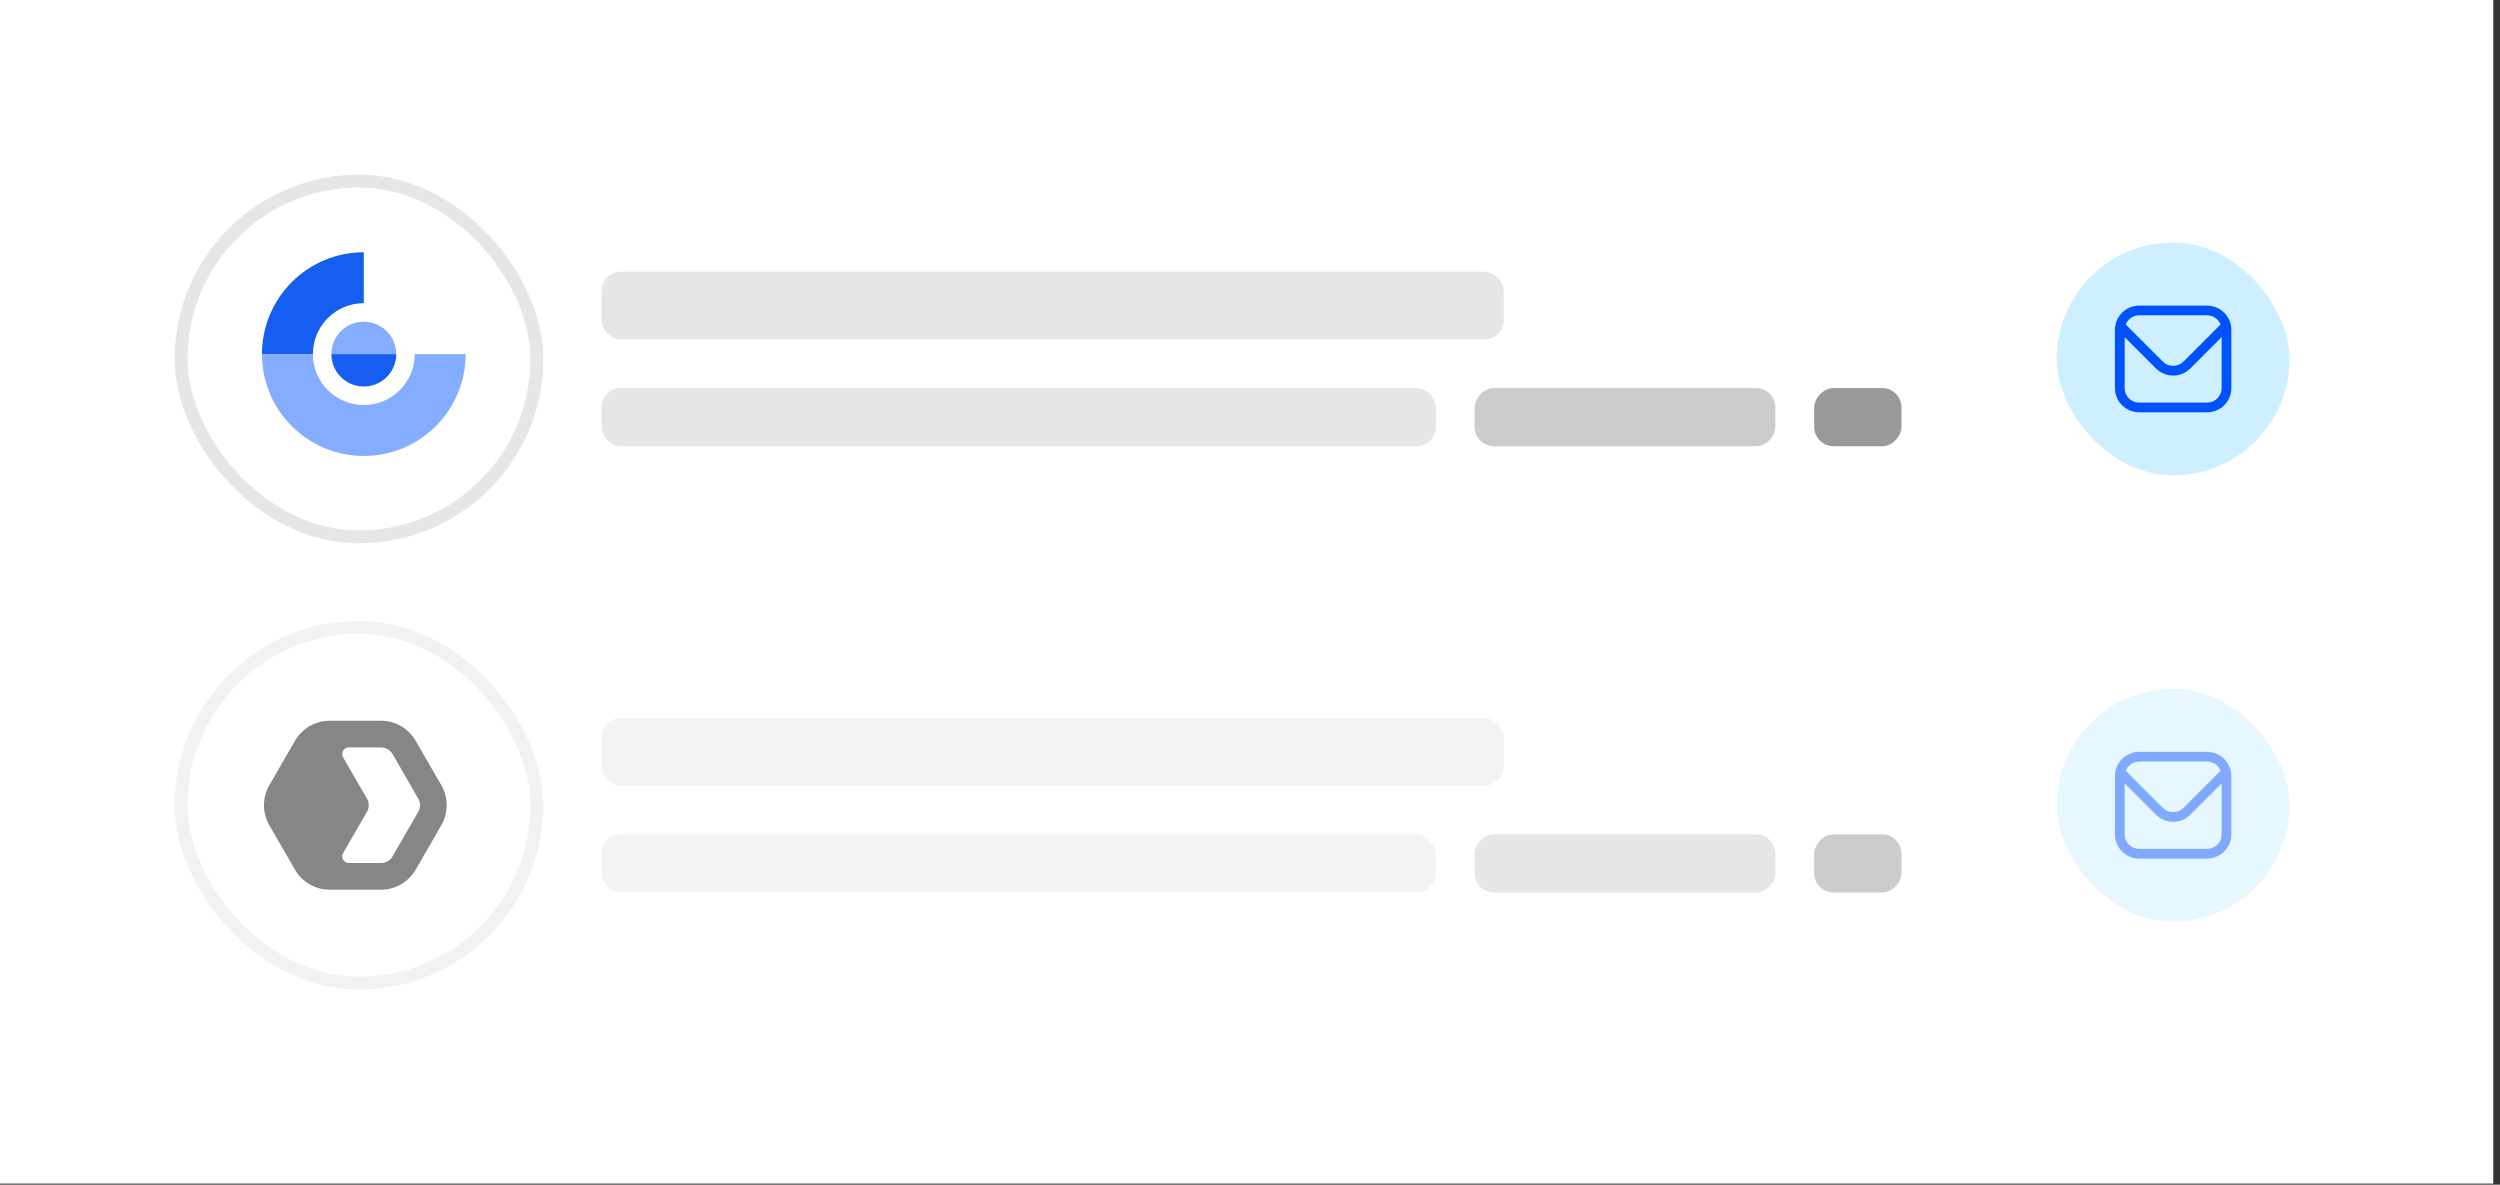 <svg width="287" height="136" viewBox="0 0 287 136" fill="none" xmlns="http://www.w3.org/2000/svg">
<rect x="0" y="0" width="287" height="136" fill="#333333" stroke="none"/>
<rect width="286.23" height="135.876" fill="white"/>
<rect x="20.047" y="20.047" width="42.322" height="42.322" rx="21.161" fill="white"/>
<rect x="20.786" y="20.786" width="40.845" height="40.845" rx="20.422" stroke="black" stroke-opacity="0.1" stroke-width="1.477"/>
<rect x="69.052" y="31.184" width="103.577" height="7.796" rx="2.227" fill="black" fill-opacity="0.1"/>
<rect x="69.052" y="44.549" width="95.781" height="6.682" rx="2.227" fill="black" fill-opacity="0.1"/>
<rect width="34.526" height="6.682" rx="2.227" transform="matrix(-1 0 0 1 203.813 44.549)" fill="black" fill-opacity="0.2"/>
<rect width="10.024" height="6.682" rx="2.227" transform="matrix(-1 0 0 1 218.292 44.549)" fill="black" fill-opacity="0.4"/>
<rect x="236.112" y="27.843" width="26.73" height="26.73" rx="13.365" fill="#CEEFFF"/>
<g clip-path="url(#clip0_2003_1678)">
<rect width="13.365" height="13.365" transform="translate(242.794 34.526)" fill="#CEEFFF"/>
<path d="M253.374 35.083H245.578C244.84 35.084 244.132 35.377 243.61 35.899C243.089 36.421 242.795 37.129 242.794 37.867V44.549C242.795 45.288 243.089 45.995 243.61 46.517C244.132 47.039 244.84 47.333 245.578 47.334H253.374C254.113 47.333 254.82 47.039 255.342 46.517C255.864 45.995 256.158 45.288 256.159 44.549V37.867C256.158 37.129 255.864 36.421 255.342 35.899C254.82 35.377 254.113 35.084 253.374 35.083ZM245.578 36.196H253.374C253.708 36.197 254.034 36.297 254.309 36.485C254.585 36.672 254.799 36.938 254.923 37.247L250.658 41.512C250.344 41.825 249.919 42 249.476 42C249.033 42 248.609 41.825 248.295 41.512L244.03 37.247C244.154 36.938 244.367 36.672 244.643 36.485C244.919 36.297 245.245 36.197 245.578 36.196ZM253.374 46.22H245.578C245.135 46.22 244.71 46.044 244.397 45.731C244.084 45.417 243.908 44.992 243.908 44.549V38.702L247.507 42.3C248.03 42.821 248.738 43.114 249.476 43.114C250.215 43.114 250.923 42.821 251.445 42.3L255.045 38.702V44.549C255.045 44.992 254.869 45.417 254.556 45.731C254.242 46.044 253.818 46.22 253.374 46.22Z" fill="#0052FF"/>
</g>
<path d="M37.29 29.847C38.709 29.259 40.229 28.957 41.765 28.957V34.804C40.997 34.804 40.237 34.955 39.527 35.249C38.818 35.543 38.173 35.974 37.63 36.517C37.087 37.06 36.657 37.704 36.363 38.414C36.069 39.123 35.918 39.883 35.918 40.651H30.071C30.071 39.116 30.373 37.595 30.961 36.176C31.549 34.757 32.41 33.468 33.496 32.382C34.582 31.296 35.871 30.435 37.29 29.847Z" fill="#155EEF"/>
<path d="M30.071 40.651C30.071 42.187 30.373 43.708 30.961 45.126C31.549 46.545 32.41 47.834 33.496 48.92C34.582 50.006 35.871 50.868 37.29 51.455C38.709 52.043 40.229 52.345 41.765 52.345C43.301 52.345 44.821 52.043 46.24 51.455C47.659 50.868 48.948 50.006 50.034 48.92C51.12 47.834 51.981 46.545 52.569 45.126C53.157 43.708 53.459 42.187 53.459 40.651H47.612C47.612 41.419 47.461 42.179 47.167 42.889C46.873 43.598 46.443 44.243 45.9 44.786C45.357 45.329 44.712 45.759 44.003 46.053C43.293 46.347 42.533 46.498 41.765 46.498C40.997 46.498 40.237 46.347 39.527 46.053C38.818 45.759 38.173 45.329 37.63 44.786C37.087 44.243 36.657 43.598 36.363 42.889C36.069 42.179 35.918 41.419 35.918 40.651H30.071Z" fill="#84ADFF"/>
<path d="M41.765 36.93C39.71 36.93 38.044 38.596 38.044 40.651H45.486C45.486 38.596 43.82 36.93 41.765 36.93Z" fill="#84ADFF"/>
<path d="M41.765 44.372C39.71 44.372 38.044 42.706 38.044 40.651H45.486C45.486 42.706 43.82 44.372 41.765 44.372Z" fill="#155EEF"/>
<g opacity="0.5">
<rect x="20.047" y="71.279" width="42.322" height="42.322" rx="21.161" fill="white"/>
<rect x="20.786" y="72.017" width="40.845" height="40.845" rx="20.422" stroke="black" stroke-opacity="0.1" stroke-width="1.477"/>
</g>
<rect opacity="0.5" x="69.052" y="82.416" width="103.577" height="7.796" rx="2.227" fill="black" fill-opacity="0.1"/>
<rect opacity="0.5" x="69.052" y="95.781" width="95.781" height="6.682" rx="2.227" fill="black" fill-opacity="0.1"/>
<rect opacity="0.5" width="34.526" height="6.682" rx="2.227" transform="matrix(-1 0 0 1 203.813 95.781)" fill="black" fill-opacity="0.2"/>
<rect opacity="0.5" width="10.024" height="6.682" rx="2.227" transform="matrix(-1 0 0 1 218.292 95.781)" fill="black" fill-opacity="0.4"/>
<g opacity="0.5">
<rect x="236.112" y="79.075" width="26.73" height="26.73" rx="13.365" fill="#CEEFFF"/>
<g clip-path="url(#clip1_2003_1678)">
<rect width="13.365" height="13.365" transform="translate(242.794 85.757)" fill="#CEEFFF"/>
<path d="M253.374 86.314H245.578C244.84 86.315 244.132 86.609 243.61 87.131C243.089 87.653 242.795 88.361 242.794 89.099V95.781C242.795 96.519 243.089 97.227 243.61 97.749C244.132 98.271 244.84 98.564 245.578 98.565H253.374C254.113 98.564 254.82 98.271 255.342 97.749C255.864 97.227 256.158 96.519 256.159 95.781V89.099C256.158 88.361 255.864 87.653 255.342 87.131C254.82 86.609 254.113 86.315 253.374 86.314ZM245.578 87.428H253.374C253.708 87.429 254.034 87.529 254.309 87.716C254.585 87.904 254.799 88.169 254.923 88.479L250.658 92.744C250.344 93.056 249.919 93.232 249.476 93.232C249.033 93.232 248.609 93.056 248.295 92.744L244.03 88.479C244.154 88.169 244.367 87.904 244.643 87.716C244.919 87.529 245.245 87.429 245.578 87.428ZM253.374 97.452H245.578C245.135 97.452 244.71 97.276 244.397 96.962C244.084 96.649 243.908 96.224 243.908 95.781V89.934L247.507 93.531C248.03 94.053 248.738 94.346 249.476 94.346C250.215 94.346 250.923 94.053 251.445 93.531L255.045 89.934V95.781C255.045 96.224 254.869 96.649 254.556 96.962C254.242 97.276 253.818 97.452 253.374 97.452Z" fill="#0052FF"/>
</g>
</g>
<g opacity="0.5" clip-path="url(#clip2_2003_1678)">
<path fill-rule="evenodd" clip-rule="evenodd" d="M37.844 82.741C36.203 82.741 34.686 83.617 33.866 85.038L30.919 90.142C30.098 91.564 30.098 93.315 30.919 94.737L33.866 99.841C34.686 101.263 36.203 102.138 37.844 102.138H43.739C45.38 102.138 46.897 101.263 47.717 99.841L50.664 94.737C51.485 93.315 51.485 91.564 50.664 90.142L47.717 85.038C46.897 83.617 45.38 82.741 43.739 82.741H37.844ZM43.739 85.804H40.055C39.465 85.804 39.097 86.442 39.392 86.952C40.303 88.526 41.216 90.099 42.125 91.674C42.398 92.148 42.398 92.731 42.125 93.205C41.216 94.78 40.303 96.353 39.392 97.927C39.097 98.438 39.465 99.076 40.055 99.076H43.739C44.286 99.076 44.791 98.784 45.065 98.31L48.012 93.205C48.286 92.731 48.286 92.148 48.012 91.674L45.065 86.569C44.791 86.096 44.286 85.804 43.739 85.804Z" fill="#0A0D12"/>
</g>
<defs>
<clipPath id="clip0_2003_1678">
<rect width="13.365" height="13.365" fill="white" transform="translate(242.794 34.526)"/>
</clipPath>
<clipPath id="clip1_2003_1678">
<rect width="13.365" height="13.365" fill="white" transform="translate(242.794 85.757)"/>
</clipPath>
<clipPath id="clip2_2003_1678">
<rect width="21.439" height="24.502" fill="white" transform="translate(30.071 80.189)"/>
</clipPath>
</defs>
</svg>
